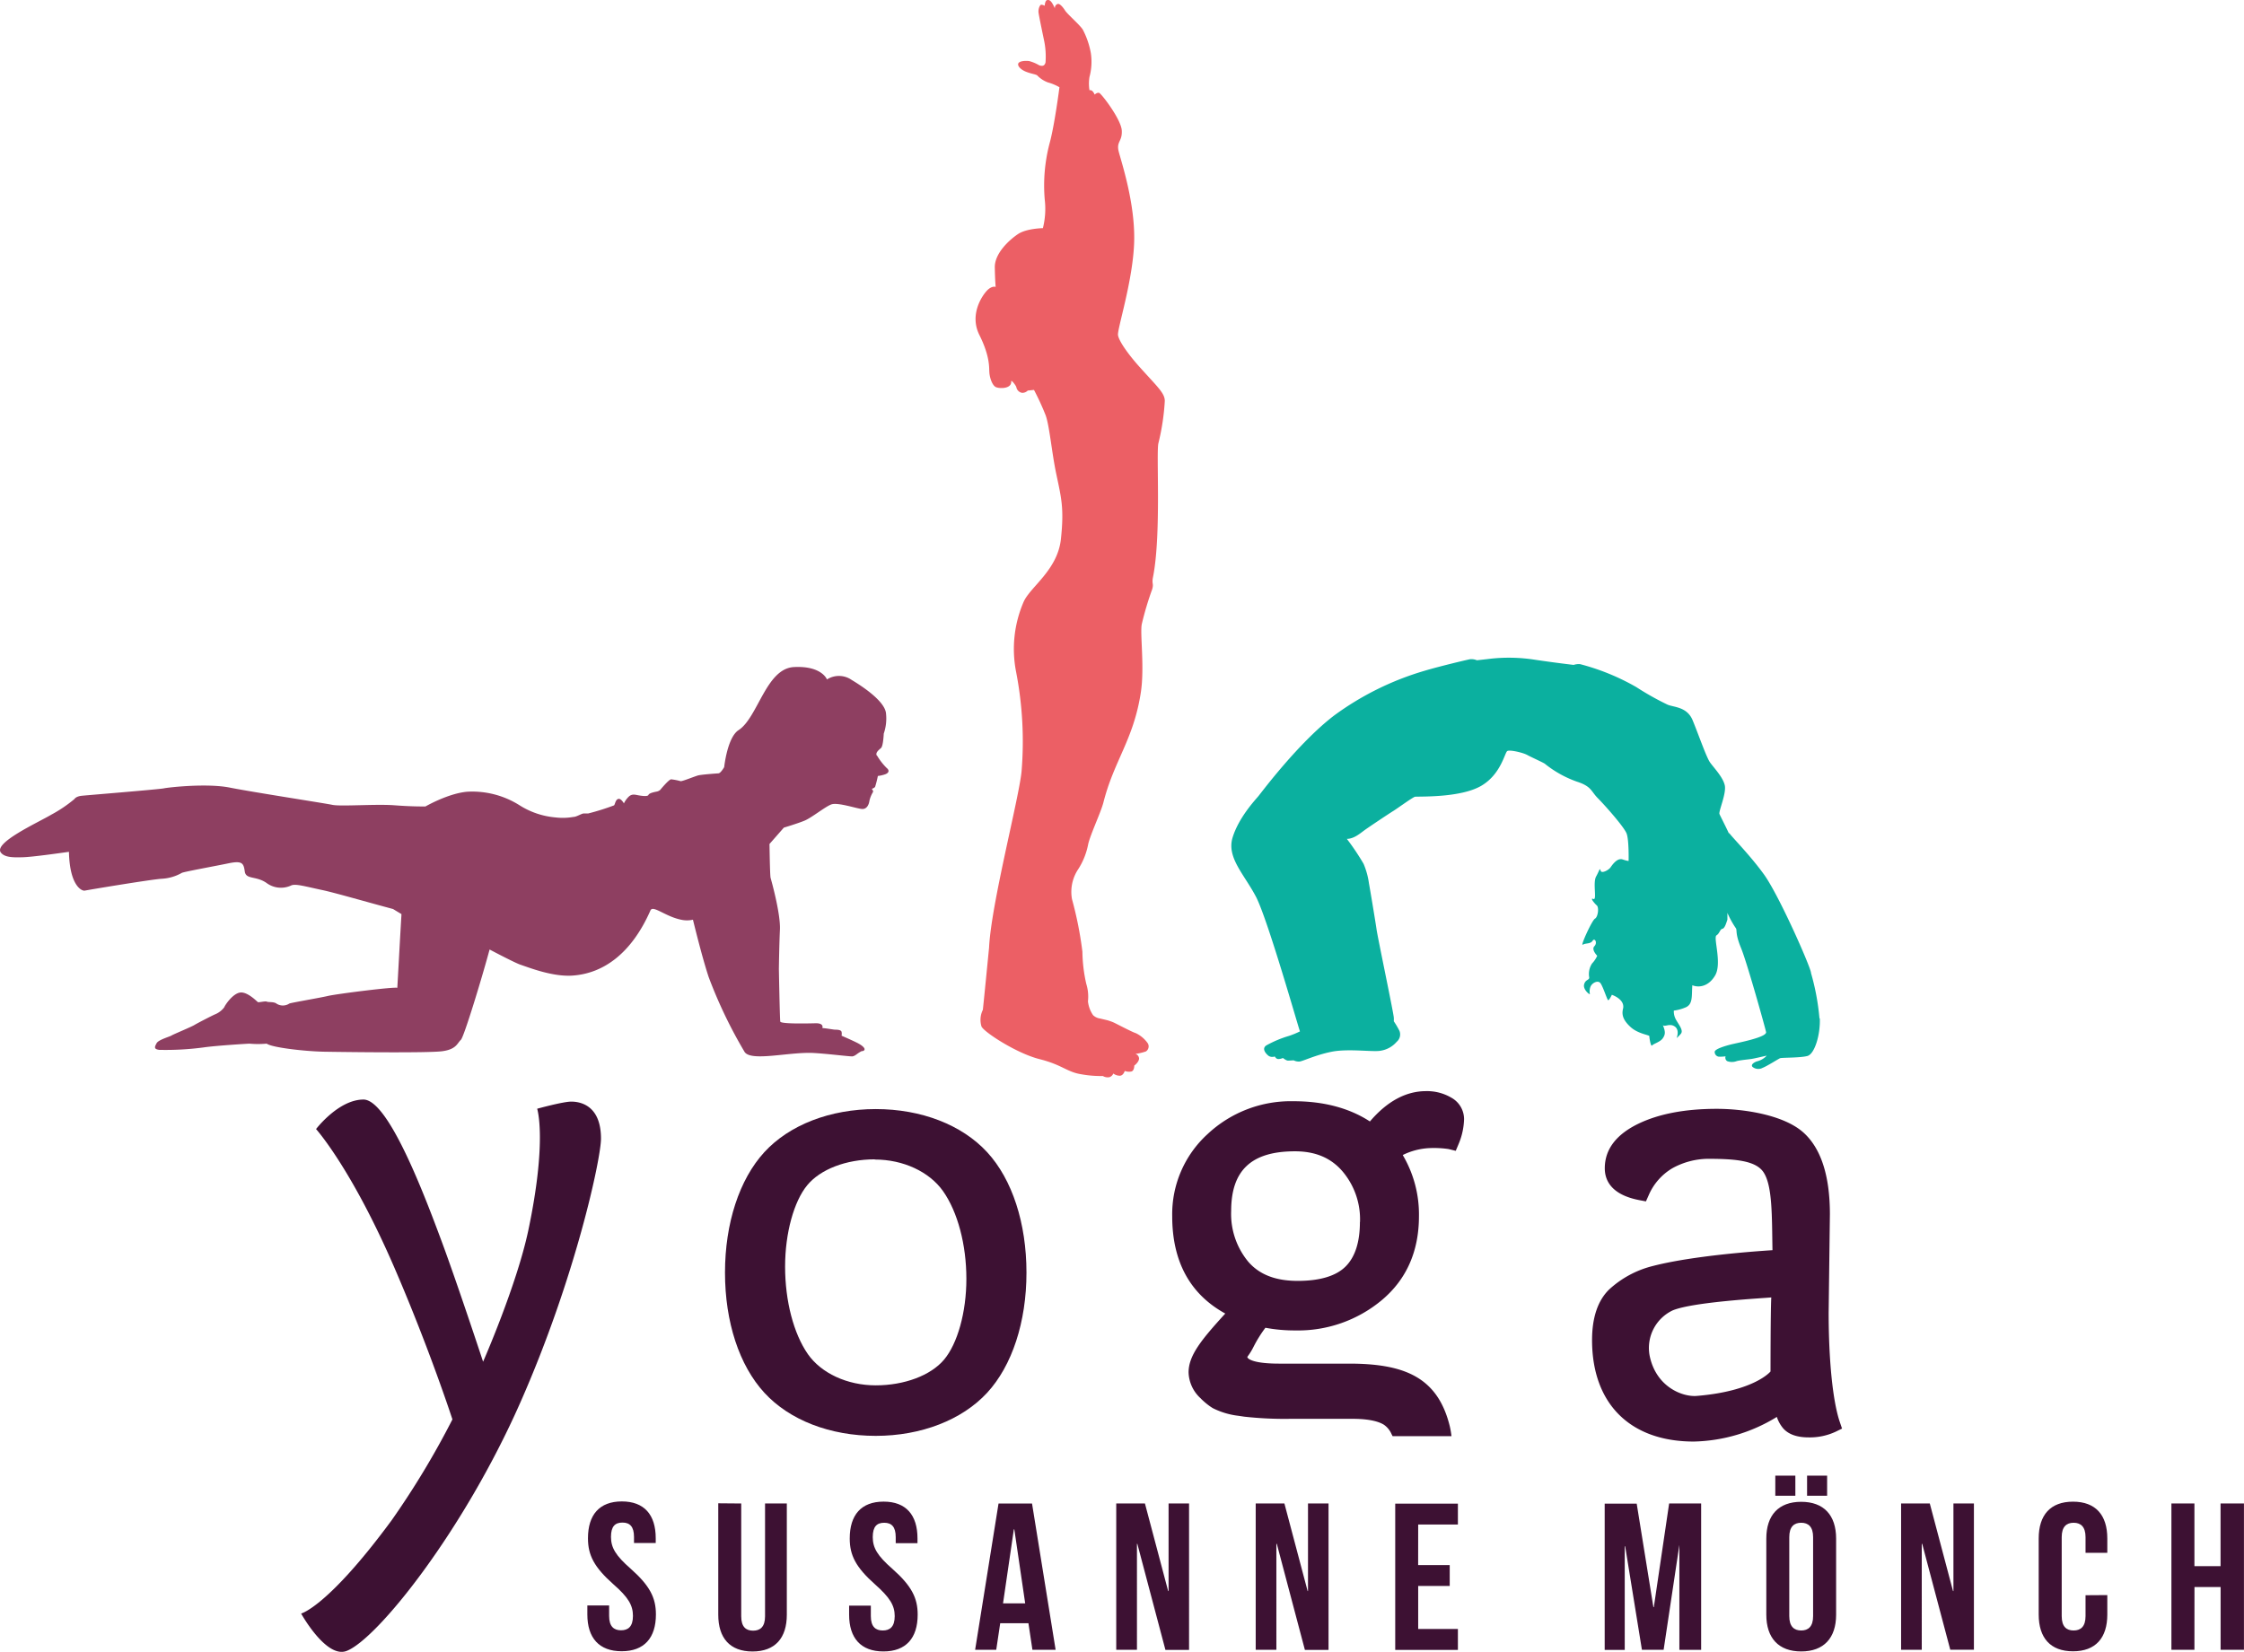 <?xml version="1.0" encoding="UTF-8"?>
<svg xmlns="http://www.w3.org/2000/svg" viewBox="0 0 469.01 345.35">
  <defs>
    <style>.a{fill:#3d1133;}.b{fill:#0bb09f;}.c{fill:#8e3f61;}.d{fill:#ec5f65;}</style>
  </defs>
  <path class="a" d="M284.23,255.47c0,4.2-1,7.33-3,9.32s-5.38,3-10,3-8-1.31-10.33-4a15.65,15.65,0,0,1-3.58-10.6c0-8.53,4.24-12.49,13.34-12.49,4.23,0,7.46,1.35,9.88,4.13a15.5,15.5,0,0,1,3.71,10.66m20.59-16.27A14.41,14.41,0,0,0,306,234a5.14,5.14,0,0,0-2.66-4.51,10,10,0,0,0-5.29-1.37c-4.2,0-8.14,2.13-11.73,6.34-4.3-2.8-9.66-4.23-15.95-4.23a25.45,25.45,0,0,0-18,6.89A22.65,22.65,0,0,0,245,254.29c0,9.46,3.73,16.29,11.09,20.33-5,5.48-7.67,8.76-7.67,12.31a7.64,7.64,0,0,0,2.55,5.44l.13.14a14.74,14.74,0,0,0,1.79,1.5l.15.1c.15.1.31.21.47.3a16,16,0,0,0,5.36,1.59l1.2.18v0a76,76,0,0,0,9.59.45h13.05c3.77,0,5.64.67,6.54,1.24a4.56,4.56,0,0,1,1.57,1.91l.24.47h12.31a19.54,19.54,0,0,0-.34-2c-2.5-10.31-9.47-13.16-21.08-13.16H267.34c-5.4,0-6.62-1-6.64-1.4.05-.09.12-.17.2-.29a12.47,12.47,0,0,0,1.09-1.81,26.59,26.59,0,0,1,2.49-4,32.82,32.82,0,0,0,6.28.56,27.3,27.3,0,0,0,18.11-6.39c5.11-4.31,7.7-10.19,7.7-17.49a24.35,24.35,0,0,0-3.39-12.79,14.06,14.06,0,0,1,5.58-1.45,21.12,21.12,0,0,1,4,.2l1.5.37Z"></path>
  <path class="a" d="M370.21,271.25c-1.45.15-16.3.92-20.61,2.71a8.69,8.69,0,0,0-4.81,9.5c1.35,6.53,6.88,8.63,9.86,8.38,12.09-1,15.4-5.11,15.4-5.11s0-12.71.16-15.48M354,301.38c-13.31,0-21.25-7.93-21.25-21.21,0-4.69,1.19-8.24,3.55-10.56a20.87,20.87,0,0,1,9.11-4.92c5.47-1.43,14.53-2.63,25.05-3.32-.13-7.2,0-13.43-1.86-16.27-1.63-2.5-6.06-2.83-11.72-2.83a15.72,15.72,0,0,0-7.31,1.95,12.09,12.09,0,0,0-5,5.7l-.56,1.25-1.37-.26c-6-1.15-7.23-4.26-7.23-6.66,0-3.94,2.37-7.07,7.05-9.33,4.28-2.06,9.78-3.1,16.35-3.1,5.73,0,13.88,1.27,18,4.85,3.75,3.28,5.65,9.06,5.65,17.17l-.26,20.62c0,10,.87,18.51,2.32,22.8l.48,1.41-1.35.66a12.75,12.75,0,0,1-5.65,1.18c-2.43,0-4.22-.64-5.32-1.91a7.16,7.16,0,0,1-1.31-2.37A34.4,34.4,0,0,1,354,301.38"></path>
  <path class="a" d="M72.43,345.16c-4.26,1.63-9.49-7.82-9.49-7.82s5.58-1.39,18.88-19.45a175.17,175.17,0,0,0,12.74-21.14s-4.81-14.8-12.12-31.7c-9-20.82-16.38-29-16.38-29s4.69-6.17,9.91-6.17S88.77,250,92.33,259.58c3.29,8.87,8.64,25.11,8.64,25.11s7-15.93,9.44-27.41c4-19,1.86-25.48,1.86-25.48s5.4-1.49,7.12-1.49c1.87,0,6.22.75,6.22,7.74,0,4.16-5.35,29.14-16.89,55.24-11.93,27-29.94,49.45-36.29,51.87"></path>
  <path class="a" d="M182.84,242.38c-6,0-11.39,2.08-14.14,5.43s-4.61,9.95-4.61,17c0,7.18,1.78,14,4.76,18.29,2.8,4,8.23,6.53,14.19,6.53s11.49-2.06,14.28-5.38,4.66-9.87,4.66-16.88c0-7.17-1.82-14-4.88-18.35-2.88-4.07-8.34-6.6-14.26-6.6m.2,57.77c-9.52,0-18-3.27-23.27-9s-8.24-14.82-8.24-25.13,3-19.49,8.23-25.19,13.76-9,23.28-9,18,3.29,23.27,9,8.23,14.89,8.23,25.19-3,19.47-8.23,25.13-13.76,9-23.27,9"></path>
  <path class="b" d="M380.28,212.92a49.75,49.75,0,0,0-1.77-9.5s0,0,0-.07c-.24-1.55-6.73-16.25-9.84-20.55s-7.23-8.34-7.29-8.73l0,.27c-.13-.43-1.77-3.62-2-4.15s1.48-4.29,1.11-6-2.3-3.69-3.08-4.79-2.41-5.85-3.64-8.82-4.2-2.68-5.41-3.34a58.85,58.85,0,0,1-6.36-3.59,47.7,47.7,0,0,0-11.75-4.8,3.41,3.41,0,0,0-1.35.16s-3.89-.45-8.22-1.1a35,35,0,0,0-9-.21c-1.32.16-3,.34-3,.34a3,3,0,0,0-1.41-.22c-.63.11-6.43,1.49-9.57,2.43a60.81,60.81,0,0,0-18.78,9.28c-7.46,5.66-15.24,16.11-15.91,16.92s-4.07,4.41-5.38,8.61,2.4,7.69,4.87,12.41,9,27.8,9.2,28.16a18.56,18.56,0,0,1-2.25.93,23.24,23.24,0,0,0-4.78,2c-1.07.72,0,1.84.53,2.22a1.46,1.46,0,0,0,1.24.09s.26.56.77.54a2.42,2.42,0,0,0,.93-.22s.68.56,1.08.55,1.16-.06,1.16-.06a2.43,2.43,0,0,0,1.15.26c.65,0,3.35-1.37,6.82-2.06s8.68.1,10.21-.21a5.55,5.55,0,0,0,3.36-1.87,2,2,0,0,0,.57-2.29,17.79,17.79,0,0,0-1.18-2,4.35,4.35,0,0,0,0-.8c-.09-1.14-3.35-16.64-3.6-18.4s-1.44-8.86-1.59-9.63A15.92,15.92,0,0,0,285,180.6a50.55,50.55,0,0,0-3.5-5.22c1.46,0,2.75-1.12,3.62-1.76s5.14-3.49,6.05-4.05,3.83-2.71,4.56-3c1.58-.07,9.57.16,13.77-2.23s5-7,5.53-7.32,3.31.34,4.17.82,3.67,1.72,3.77,1.91a22.78,22.78,0,0,0,6.59,3.66c3.11,1,2.94,2,4.41,3.48s5.48,6,6,7.37.42,5.72.42,5.72-.12.08-1.26-.3-2.17,1.17-2.54,1.69-1.86,1.35-2.05.66-.2-.13-.94,1.21.23,5.06-.57,4.71.18.88.7,1.33.25,2.45-.37,2.78-3.12,5.83-2.55,5.45,1.6-.11,2.05-.82,1.08.41.38,1.13.59,2,.59,2a5.7,5.7,0,0,1-1.07,1.6,4,4,0,0,0-.6,2.95c0,.59-.79.37-1.07,1.44s1.21,2.25,1.21,2a2.66,2.66,0,0,1,.13-1.54c.33-.78,1.53-1.4,2.06-.74s1.4,3.46,1.61,3.57.79-1.12.79-1.12,2.74.9,2.35,2.85c-.35,1.33,0,2.45,1.55,3.88s3.94,1.67,3.93,1.91.29,2.31.58,1.95,1.71-.72,2.24-1.51.59-1.33,0-2.76c.37.5,1.41-.45,2.5.31s.38,2.42.38,2.42a7.26,7.26,0,0,0,.88-.89c.59-.67-.32-1.77-.95-2.86a3.53,3.53,0,0,1-.51-2,8.86,8.86,0,0,0,2.29-.6c1.79-.62,1.4-2.46,1.58-4.7,1.13.49,3.3.46,4.77-2.06s-.43-7.91.27-8.36.71-1.27,1.24-1.38.84-1.33,1.05-1.91c0,0,0-.53,0-1.41a19.09,19.09,0,0,0,1.72,3.13c.39.45-.19,1,1.12,4.19,1.21,2.9,5,16.46,5.24,17.58s-6.09,2.28-7.37,2.61c-.91.23-3.34.9-3.37,1.54a1,1,0,0,0,.8,1,7.58,7.58,0,0,0,1.48-.07.85.85,0,0,0,.32,1,2.8,2.8,0,0,0,2,0c.79-.21,2.37-.34,3.08-.45s2.17-.47,3.2-.69a4.1,4.1,0,0,1-2.06,1.2c-.5.16-1.38.67-.9,1.16a1.91,1.91,0,0,0,2.12.18c.88-.33,3.26-1.85,3.62-2s4.21-.06,5.72-.47,2.73-4.45,2.59-7.86"></path>
  <path class="c" d="M183.28,158c-.4-.61.39-1.2.86-1.62s.57-3,.57-3a9.7,9.7,0,0,0,.45-4.4c-.37-2.26-4.11-5-7.13-6.81a4.65,4.65,0,0,0-5.19-.12s-1.06-2.89-6.9-2.59-7.52,10.56-11.58,13.19c-2.35,1.52-3,7.73-3,7.73s-.72,1.27-1.19,1.3-3.55.25-4.24.43-3.23,1.23-3.67,1.21a12.09,12.09,0,0,0-2-.39c-.52.07-2.28,2.22-2.28,2.22a1.57,1.57,0,0,1-.71.34c-.46.09-1.59.31-1.73.69s-1.29.23-2,.11-1.39-.38-2.07.21a4.92,4.92,0,0,0-1.07,1.46s-.61-1.11-1.19-.93-.63,1.05-.86,1.34a50.11,50.11,0,0,1-5.42,1.7s-.49,0-.93,0-1.52.73-2.14.72a12.72,12.72,0,0,1-3.73.11,16.72,16.72,0,0,1-7.6-2.58,18.5,18.5,0,0,0-10.83-2.8c-4,.32-8.77,3.08-8.77,3.08s-2.56.06-6.45-.24-11.2.28-13-.09-16.67-2.66-21.45-3.61-12.83-.05-13.8.16-15.91,1.42-17.15,1.55-1.52.68-1.52.68a28.33,28.33,0,0,1-4.82,3.26C7.89,172-1.5,176.24.21,178.28c.82,1,2.56,1,4.61.94s7.68-.87,9.59-1.13c.16,7.29,2.8,8.23,3.31,8.11s13.75-2.33,16.07-2.48A9.44,9.44,0,0,0,38,182.49c.33-.21,6.86-1.4,9.76-2s3.16,0,3.4,1.71,2.29.88,4.48,2.35a5.06,5.06,0,0,0,5.11.62c.9-.49,2.66.07,6.69.93,2.46.52,9.16,2.46,14.72,3.95,0,0,.67.42,1.74,1.05,0,.08,0,.14,0,.22-.33,5.47-.72,12.89-.86,15.2-.77-.24-12.71,1.28-14.5,1.7s-7.7,1.41-8.07,1.59a2.45,2.45,0,0,1-2.7,0c-.54-.41-1.68-.24-2-.4s-1.7.21-1.87.1-2.2-2.23-3.73-2-3.11,2.58-3.31,3.09a4.58,4.58,0,0,1-2,1.5c-.66.3-3.57,1.79-4.24,2.2s-4.39,1.94-4.77,2.19-2.72.88-3.11,1.6-.68,1.24.52,1.4a59.68,59.68,0,0,0,9.22-.5c2.9-.42,9.63-.8,9.63-.8a20,20,0,0,0,3.63,0c1.08.82,8,1.62,12.11,1.69s21.56.29,24.55-.1,3.15-1.67,3.93-2.39c.62-.57,4.21-12.28,6-18.88,2.85,1.5,5.34,2.76,6.34,3.14,1.91.64,6.82,2.6,11,2.31,6.4-.44,12.29-4.56,16.28-13.62.54-1.21,3.21,1.4,6.71,2a5.63,5.63,0,0,0,2.17-.06c1,4.06,2.25,8.87,3.29,12a97.86,97.86,0,0,0,7.52,15.67c1.4,2,9.07,0,14.15.18,2.93.14,8,.79,8.38.72.67-.12.93-.6,1.92-1.09.68,0,1.24-.61-.92-1.73-1-.5-2.14-1-3.28-1.5a1.87,1.87,0,0,0,0-.81c-.13-.47-1.08-.44-1.39-.45s-1.8-.29-2.62-.34c.28-1-1.07-1-1.33-1s-7.37.24-7.47-.36-.29-11-.29-11,.07-5,.22-8.21-1.64-9.73-1.95-10.83c-.1-.35-.18-3.74-.23-7.08l3-3.42s2.75-.82,4.28-1.44,4.32-2.92,5.64-3.41,5.24.85,6.38.95,1.51-1.12,1.58-1.68a6,6,0,0,1,.74-1.84c.16-.26-.25-.69-.25-.69s.56-.16.71-.44a22.51,22.51,0,0,0,.57-2.25,7.31,7.31,0,0,0,1.5-.34c.78-.27,1-.81.33-1.34a12.65,12.65,0,0,1-2-2.58"></path>
  <path class="d" d="M243.45,83.83c0-1.64-1.52-2.93-5.17-7-2.43-2.69-4.43-5.51-4.61-6.77s3.17-11.51,3.38-19.57-2.69-16.67-3.23-18.8.78-2.09.64-4.42-4.27-7.72-4.73-7.85-.94.36-.94.36-.41-1.1-1.08-.91a8.56,8.56,0,0,1,0-2.79,12.18,12.18,0,0,0,.28-5,17.09,17.09,0,0,0-1.6-4.74C226,5.46,223.11,3,222.61,2.2S221.44.69,221.06.83a.86.86,0,0,0-.58.93c-.46-1-.94-2-1.68-1.72-.38.13-.46,1.17-.46,1.17a1.41,1.41,0,0,0-.71-.22c-.29,0-.66.89-.57,1.63s.92,4.7,1.15,5.8a16.44,16.44,0,0,1,.31,4.65c-.24.84-.79.75-1.3.59a8.59,8.59,0,0,0-2.14-.9c-.88-.09-2,0-2.24.49s.45,1.28,1.56,1.73,2.07.54,2.38.78a5.93,5.93,0,0,0,2.27,1.48,10,10,0,0,1,2.38,1s-1,7.88-2.07,11.77a34.68,34.68,0,0,0-1,11.75,16.45,16.45,0,0,1-.39,5.94s-3.42.05-5.19,1.23-4.92,4-4.86,7,.18,4.06.18,4.06-.6-.28-1.53.49-4.15,5-1.87,9.56,2,6.93,2.08,7.76c.06,1.18.61,2.76,1.34,3.12s3.35.42,3.23-1.2c0-.4,1,.87,1.08,1.26a1.46,1.46,0,0,0,1.2,1.15,1.6,1.6,0,0,0,1.18-.48l1.3-.13a54.11,54.11,0,0,1,2.44,5.31c.8,2.21,1.26,7.66,2.19,12.13,1.08,5.14,1.69,7.23,1,13.73s-6.42,10-7.8,13.15a24.82,24.82,0,0,0-1.56,14.67,76.31,76.31,0,0,1,1.13,20.8c-.57,5.75-6.35,27.68-6.79,36.82,0,0-1.27,12.94-1.3,13a4.71,4.71,0,0,0-.28,3.48c.53,1.17,7.33,5.61,12.13,6.82s5.71,2.7,8.76,3.17a23.21,23.21,0,0,0,4.48.36,1.93,1.93,0,0,0,1.41.23,1.35,1.35,0,0,0,.77-.75,2.34,2.34,0,0,0,1.39.46c.73-.05,1-1,1-1a2.51,2.51,0,0,0,1.41.11c.61-.2.58-1.23.58-1.23s.94-.67,1-1.44a1.06,1.06,0,0,0-.75-1,11.57,11.57,0,0,0,2.18-.52,1.25,1.25,0,0,0,.38-1.72A6.49,6.49,0,0,0,237.4,216c-.69-.18-4.11-2-4.68-2.25s-1.27-.45-1.27-.45l-1.51-.36a2.67,2.67,0,0,1-1.48-.7,6.28,6.28,0,0,1-1.07-2.89,8.94,8.94,0,0,0-.35-3.65,31.76,31.76,0,0,1-.81-6.73,77,77,0,0,0-2.18-11,8.54,8.54,0,0,1,1.33-6.29,14.78,14.78,0,0,0,2.05-5.15c.43-2,2.67-6.72,3.19-8.76,2.23-8.8,6.3-13.1,7.82-23,.82-5.3-.22-12.45.21-14.33a64.74,64.74,0,0,1,2.15-7.2c.39-1.3-.11-1.1.18-2.56,1.79-9,.62-26.39,1.15-28.08a48.22,48.22,0,0,0,1.32-8.77"></path>
  <path class="a" d="M458.66,331.8h5.46v13.11H469V314.33h-4.89v13.1h-5.46v-13.1h-4.81v30.58h4.81Zm-22.77,1.71v4.37c0,2.18-1,3-2.49,3s-2.49-.79-2.49-3V321.36c0-2.18,1-3,2.49-3s2.49.83,2.49,3v3.28h4.55v-3c0-4.9-2.45-7.69-7.17-7.69s-7.17,2.79-7.17,7.69v15.9c0,4.9,2.45,7.69,7.17,7.69s7.17-2.79,7.17-7.69v-4.06Zm-28.27,11.4h4.94V314.33h-4.28v18.3h-.09l-4.85-18.3h-6v30.58h4.32V322.76h.09Zm-29.93-32.2h4.19v-4.2h-4.19Zm-6.64,0h4.19v-4.2h-4.19Zm-1.88,24.86c0,4.9,2.57,7.69,7.29,7.69s7.3-2.79,7.3-7.69v-15.9c0-4.9-2.58-7.69-7.3-7.69s-7.29,2.79-7.29,7.69Zm4.8-16.21c0-2.18,1-3,2.49-3s2.49.83,2.49,3v16.52c0,2.18-1,3-2.49,3s-2.49-.83-2.49-3Zm-31.89-7h-6.69v30.58h4.19V323.28h.09l3.5,21.63h4.54L351,323H351v21.93h4.55V314.33h-6.69L345.66,336h-.09Zm-45.67,4.37h8.3v-4.37h-13.1v30.58h13.1v-4.37h-8.3v-9H303v-4.37h-6.6Zm-23.68,26.21h4.94V314.33h-4.29v18.3h-.08l-4.85-18.3h-6v30.58h4.32V322.76h.09Zm-29.15,0h4.94V314.33h-4.28v18.3h-.09l-4.85-18.3h-6v30.58h4.33V322.76h.08ZM211.9,319.74H212l2.27,15.47h-4.63Zm3.8-5.41h-7l-4.89,30.58h4.41l.83-5.55h5.9l.83,5.55h4.85Zm-38.1,7.34c0,3.49,1.27,6,5.29,9.57C186,334,187,335.65,187,337.88s-1,3-2.5,3-2.49-.79-2.49-3v-2.19h-4.54v1.88c0,4.9,2.45,7.69,7.17,7.69s7.16-2.79,7.16-7.69c0-3.49-1.26-6-5.28-9.57-3.15-2.75-4.11-4.41-4.11-6.64s.87-3,2.4-3,2.4.83,2.4,3v1.27h4.55v-1c0-4.9-2.4-7.69-7.08-7.69s-7.08,2.79-7.08,7.69m-27.48-7.34v23.29c0,4.89,2.44,7.69,7.16,7.69s7.17-2.8,7.17-7.69V314.33H159.9v23.59c0,2.19-1,3-2.49,3s-2.49-.78-2.49-3V314.33Zm-27.23,7.34c0,3.49,1.27,6,5.29,9.57,3.15,2.75,4.11,4.41,4.11,6.64s-1,3-2.49,3-2.49-.79-2.49-3v-2.19h-4.55v1.88c0,4.9,2.45,7.69,7.17,7.69s7.16-2.79,7.16-7.69c0-3.49-1.26-6-5.28-9.57-3.15-2.75-4.11-4.41-4.11-6.64s.87-3,2.4-3,2.41.83,2.41,3v1.27h4.54v-1c0-4.9-2.4-7.69-7.08-7.69s-7.08,2.79-7.08,7.69"></path>
</svg>

